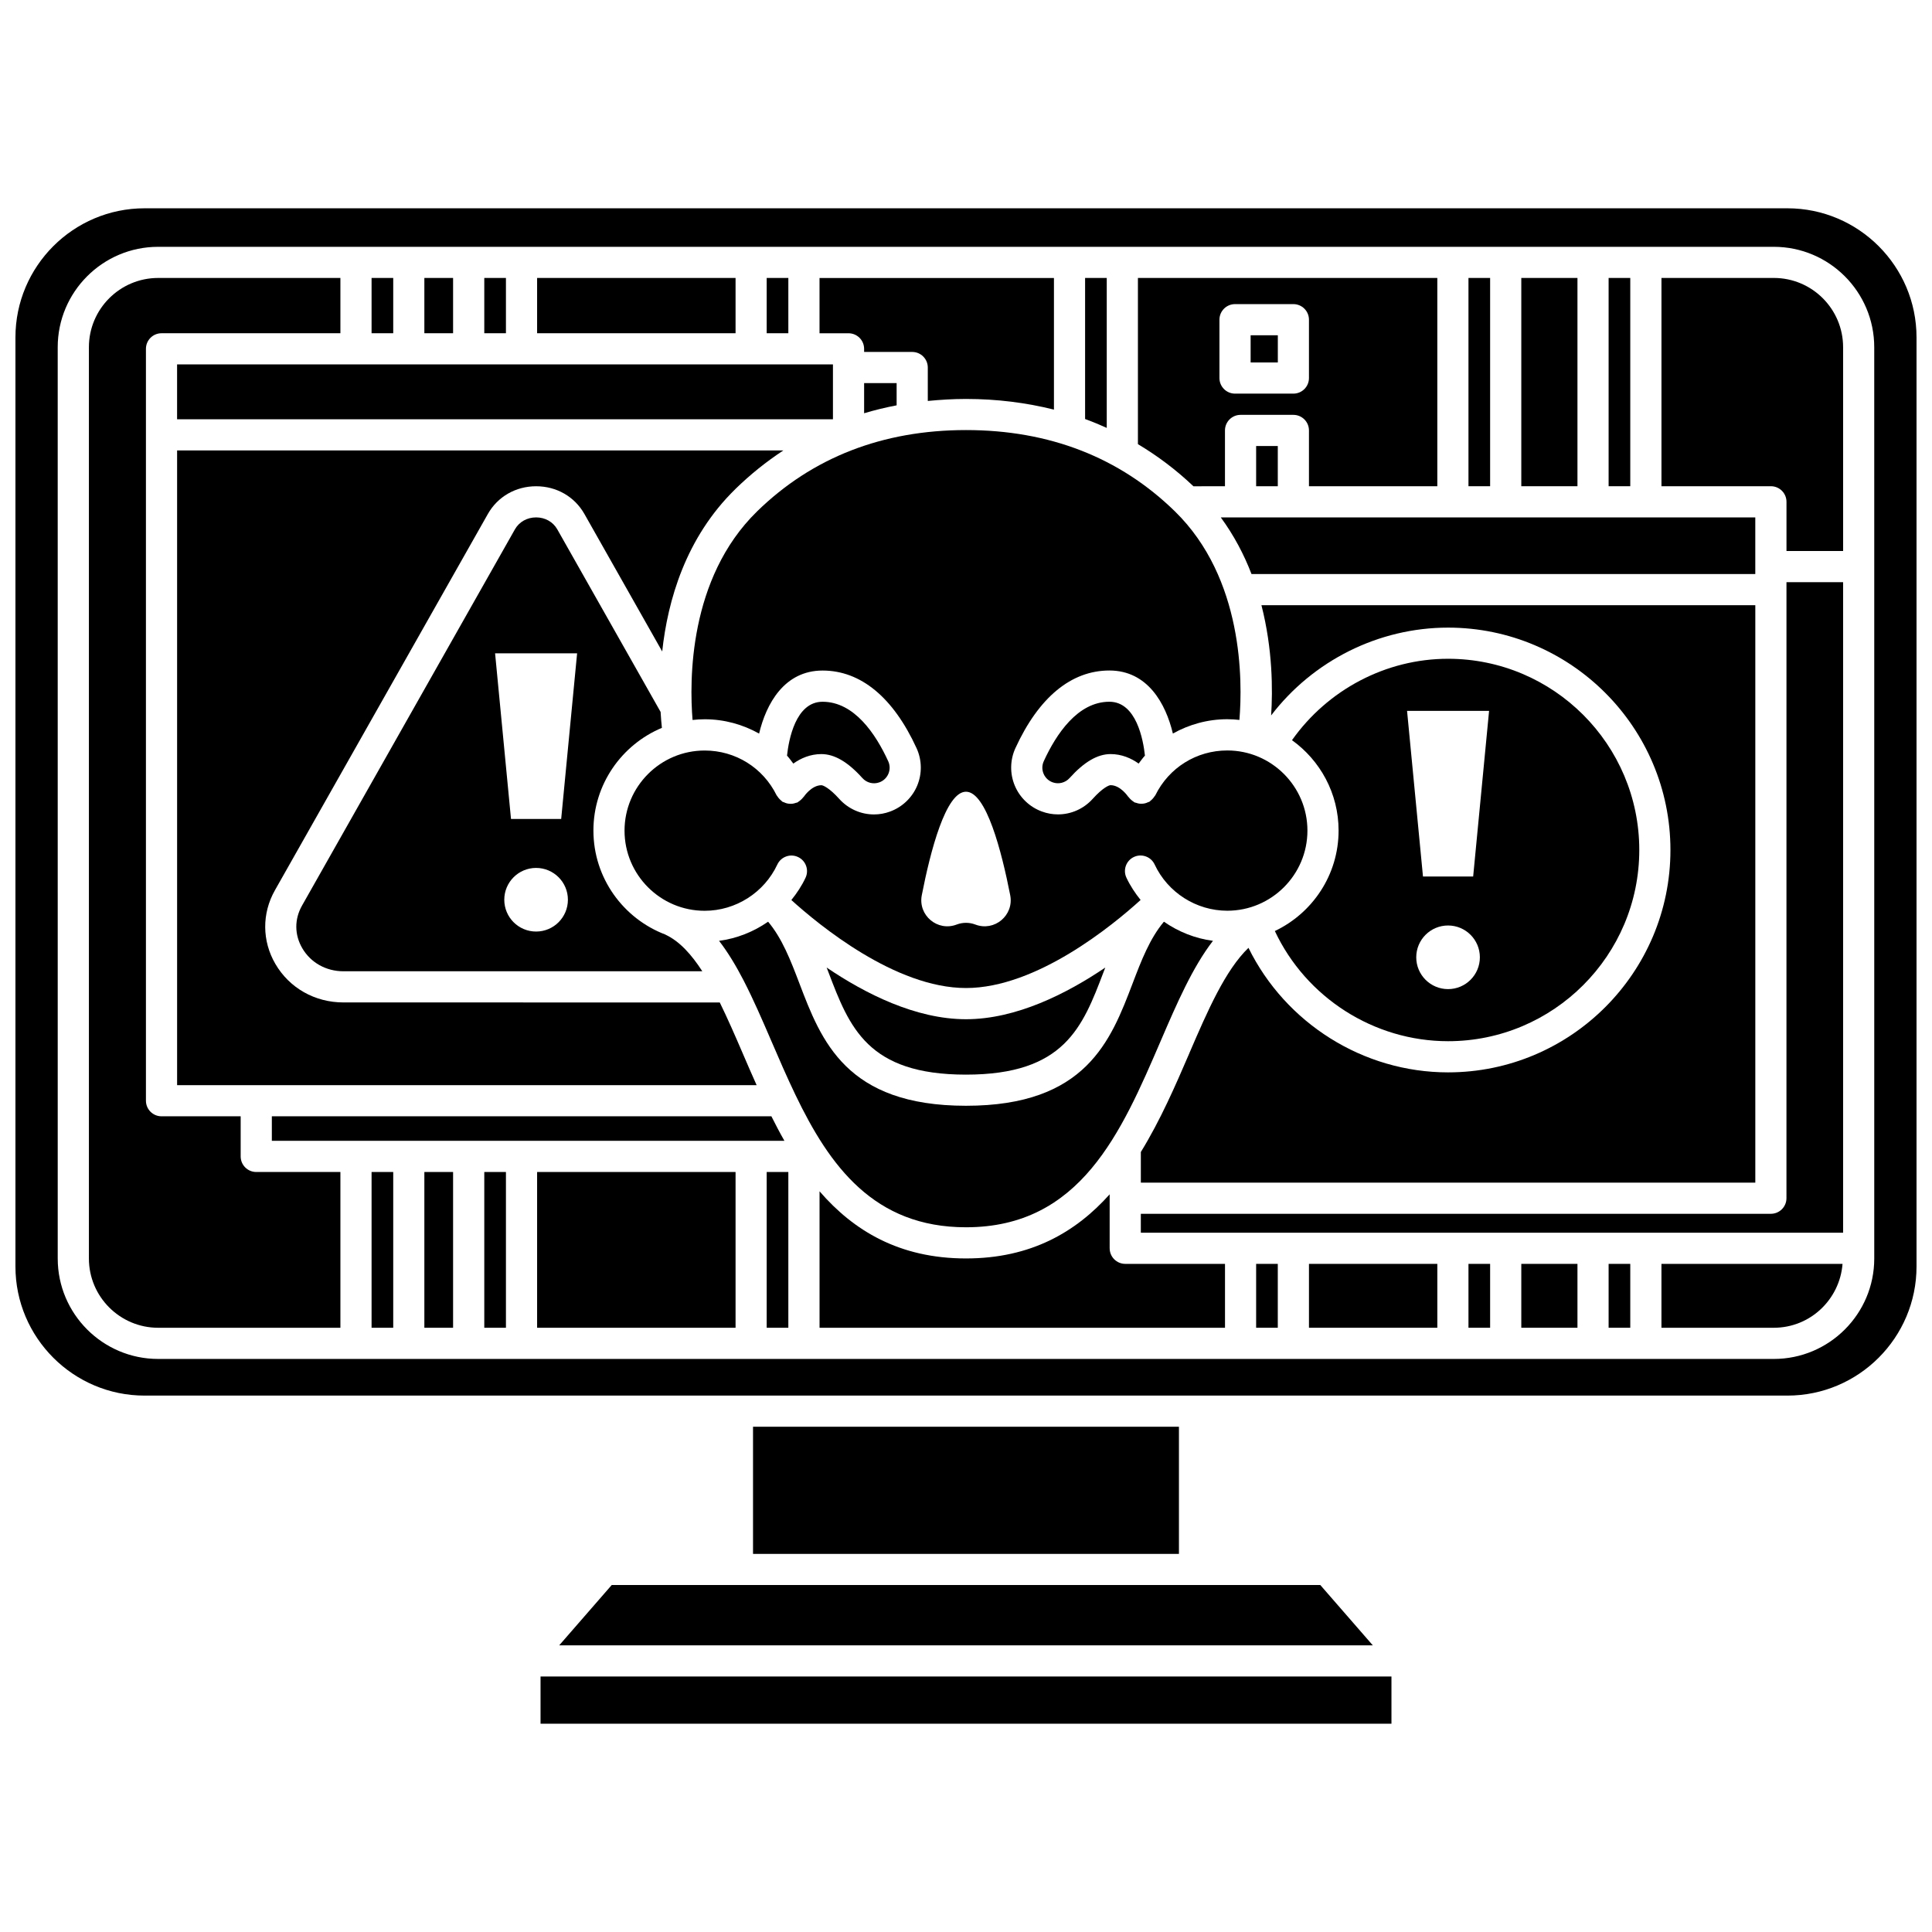 <?xml version="1.0" encoding="UTF-8"?>
<!-- Uploaded to: ICON Repo, www.iconrepo.com, Generator: ICON Repo Mixer Tools -->
<svg width="800px" height="800px" version="1.1" viewBox="144 144 512 512" xmlns="http://www.w3.org/2000/svg">
 <defs>
  <clipPath id="a">
   <path d="m148.09 199h503.81v315h-503.81z"/>
  </clipPath>
 </defs>
 <path d="m459.19 423.12c-3.668 8.52-7.676 17.758-12.855 26.176v8.113h162.84v-153.02h-130.88c2.984 11.652 3.012 22.512 2.566 29.207 11.066-14.492 28.461-23.27 46.887-23.27 32.496 0 58.934 26.438 58.934 58.934 0 32.496-26.438 58.93-58.934 58.93-22.52 0-43.082-13.062-52.891-33.004-6.137 5.914-10.812 16.629-15.676 27.934z"/>
 <path d="m547.16 217.66h14.883v55.195h-14.883z"/>
 <path d="m363.07 400.41c0.16 0.418 0.32 0.84 0.48 1.25 5.547 14.559 10.332 27.129 36.441 27.129 26.105 0 30.895-12.57 36.441-27.129 0.156-0.418 0.32-0.836 0.48-1.25-10.242 6.934-23.625 13.695-36.922 13.695-13.305-0.004-26.68-6.762-36.922-13.695z"/>
 <path d="m533.16 217.66h5.738v55.195h-5.738z"/>
 <path d="m420.61 345.73c-0.484 1.055-0.504 2.227-0.059 3.297 0.449 1.078 1.301 1.891 2.402 2.297 1.582 0.574 3.356 0.137 4.5-1.133 3.848-4.273 7.406-6.352 10.863-6.352 2.93 0 5.449 1.098 7.441 2.516 0.539-0.719 1.066-1.453 1.664-2.113-0.441-4.106-2.254-14.273-9.422-14.273-8.402 0.004-14.094 8.57-17.391 15.762z"/>
 <path d="m338.86 273.62c3.984-3.891 8.238-7.297 12.734-10.246l-160.66 0.004v168.2h153.58c-1.285-2.859-2.512-5.695-3.695-8.453-2.019-4.691-4.012-9.262-6.074-13.465h-48.66l-51.07-0.004c-7.566 0-14.309-3.812-18.035-10.199-3.551-6.086-3.598-13.387-0.125-19.523l56.426-99.711c2.606-4.609 7.391-7.359 12.801-7.359 5.41 0 10.195 2.75 12.801 7.359l20.609 36.426c1.457-13.48 6.191-30.141 19.371-43.023z"/>
 <path d="m373 236.45v0.82h12.746c2.281 0 4.129 1.852 4.129 4.129v8.859c3.305-0.32 6.664-0.531 10.121-0.531 8.219 0 15.969 0.996 23.312 2.824v-34.883h-62.125v14.652h7.684c2.281 0 4.133 1.848 4.133 4.129z"/>
 <path d="m347.18 217.66h5.738v14.652h-5.738z"/>
 <path d="m286.34 217.66h52.59v14.652h-52.59z"/>
 <path d="m361.68 343.84c3.461 0 7.016 2.078 10.863 6.356 1.145 1.27 2.91 1.711 4.5 1.133 1.102-0.406 1.953-1.219 2.402-2.297 0.445-1.07 0.426-2.242-0.059-3.301-3.297-7.191-8.988-15.758-17.395-15.758-7.168 0-8.98 10.164-9.422 14.273 0.598 0.66 1.125 1.395 1.664 2.113 1.996-1.422 4.523-2.519 7.445-2.519z"/>
 <path d="m373 245.52v7.996c2.809-0.836 5.676-1.543 8.617-2.098v-5.898z"/>
 <path d="m319.41 336.89c-0.125-1.176-0.246-2.547-0.344-4.223l-27.379-48.383c-1.125-1.98-3.223-3.168-5.613-3.168-2.394 0-4.492 1.184-5.617 3.168l-56.422 99.715c-2.039 3.606-2.012 7.723 0.074 11.293 2.231 3.82 6.301 6.106 10.898 6.106h95.117c-2.879-4.449-6.019-7.934-9.711-9.676-0.02-0.008-0.031-0.027-0.051-0.039-11.141-4.215-19.098-14.965-19.098-27.566-0.008-12.246 7.492-22.77 18.145-27.227zm-33.34 53.98c-4.652 0-8.43-3.773-8.43-8.43 0-4.652 3.773-8.43 8.43-8.43 4.652 0 8.43 3.773 8.43 8.43 0 4.652-3.769 8.43-8.43 8.43zm6.648-29.836h-13.297l-4.219-43.895h21.738z"/>
 <path d="m475.43 232.85h7.207v7.207h-7.207z"/>
 <path d="m527.75 419.93c27.941 0 50.676-22.73 50.676-50.672 0-27.941-22.73-50.676-50.676-50.676-16.473 0-31.922 8.215-41.359 21.574 7.457 5.356 12.348 14.086 12.348 23.953 0 11.75-6.926 21.887-16.891 26.625 8.266 17.617 26.227 29.195 45.902 29.195zm0-13.805c-4.652 0-8.43-3.773-8.43-8.43 0-4.652 3.773-8.43 8.43-8.43 4.652 0 8.43 3.773 8.43 8.43s-3.773 8.43-8.43 8.43zm10.871-73.73-4.219 43.895h-13.297l-4.219-43.895z"/>
 <path d="m476.89 262.2h5.738v10.66h-5.738z"/>
 <path d="m475.66 296.13h133.51v-15.016h-141.65c3.516 4.812 6.18 9.895 8.141 15.016z"/>
 <path d="m343.56 522.1h112.87v33.699h-112.87z"/>
 <path d="m570.3 217.66h5.738v55.195h-5.738z"/>
 <path d="m437.3 217.66h-5.738v37.387c1.953 0.707 3.856 1.504 5.738 2.352z"/>
 <path d="m344.63 279.53c-18.184 17.758-17.938 44.957-17.094 55.27 1.059-0.117 2.133-0.188 3.219-0.188 5.191 0 10.102 1.379 14.414 3.797 1.875-7.902 6.684-16.707 16.828-16.707 10.117 0 18.73 7.117 24.902 20.574 1.434 3.129 1.496 6.742 0.172 9.918-1.324 3.18-3.949 5.688-7.184 6.871-1.398 0.523-2.848 0.77-4.277 0.77-3.441 0-6.793-1.445-9.203-4.121-2.672-2.969-4.32-3.621-4.727-3.621-2.617 0-4.617 2.981-4.637 3.012-0.059 0.09-0.148 0.141-0.211 0.227-0.168 0.23-0.363 0.426-0.582 0.621-0.203 0.188-0.406 0.352-0.637 0.492-0.094 0.059-0.156 0.148-0.262 0.203-0.141 0.07-0.293 0.062-0.438 0.117-0.27 0.098-0.523 0.172-0.805 0.215-0.266 0.039-0.512 0.047-0.777 0.031-0.266-0.012-0.512-0.043-0.777-0.105-0.273-0.066-0.52-0.164-0.773-0.285-0.141-0.066-0.293-0.074-0.43-0.156-0.098-0.062-0.152-0.16-0.242-0.23-0.215-0.156-0.395-0.344-0.582-0.539-0.199-0.219-0.379-0.43-0.523-0.68-0.055-0.09-0.141-0.148-0.188-0.242-3.606-7.328-10.914-11.879-19.07-11.879-11.707 0-21.238 9.527-21.238 21.238 0 11.711 9.527 21.234 21.238 21.234 8.215 0 15.77-4.812 19.254-12.258 0.965-2.07 3.434-2.961 5.488-1.992 2.066 0.965 2.957 3.422 1.992 5.488-1.008 2.152-2.309 4.102-3.762 5.91 7.289 6.598 27.531 23.32 46.281 23.32s38.992-16.719 46.273-23.336c-1.453-1.809-2.754-3.758-3.762-5.91-0.965-2.066-0.074-4.523 1.992-5.488 2.066-0.957 4.523-0.074 5.488 1.992 3.481 7.445 11.039 12.258 19.254 12.258 11.707 0 21.238-9.527 21.238-21.234 0-11.707-9.527-21.238-21.238-21.238-8.16 0-15.465 4.555-19.07 11.879-0.047 0.094-0.133 0.152-0.188 0.242-0.148 0.25-0.328 0.465-0.527 0.684-0.184 0.199-0.359 0.379-0.574 0.535-0.094 0.07-0.148 0.168-0.246 0.23-0.137 0.082-0.293 0.094-0.434 0.16-0.25 0.121-0.496 0.215-0.766 0.281-0.266 0.066-0.516 0.094-0.785 0.105-0.262 0.012-0.508 0.004-0.77-0.031-0.281-0.043-0.539-0.117-0.809-0.215-0.145-0.055-0.293-0.047-0.434-0.117-0.102-0.051-0.164-0.141-0.262-0.199-0.234-0.141-0.434-0.309-0.641-0.496-0.215-0.195-0.41-0.387-0.578-0.617-0.062-0.086-0.156-0.137-0.215-0.227 0 0-2.008-3.012-4.637-3.012-0.41 0-2.051 0.652-4.727 3.617-2.41 2.68-5.762 4.125-9.203 4.125-1.43 0-2.875-0.246-4.273-0.766-3.242-1.184-5.859-3.691-7.184-6.871-1.324-3.176-1.262-6.793 0.172-9.918 6.172-13.461 14.785-20.578 24.902-20.578 10.145 0 14.953 8.805 16.828 16.707 4.312-2.414 9.227-3.797 14.414-3.797 1.09 0 2.16 0.07 3.219 0.188 0.848-10.312 1.094-37.512-17.094-55.27-14.645-14.297-33.273-21.547-55.371-21.547-22.105 0.012-40.723 7.262-55.367 21.559zm67.086 101.71c1.039 5.328-4.18 9.711-9.25 7.773-1.59-0.605-3.344-0.605-4.934 0-5.07 1.941-10.289-2.441-9.25-7.773 2.269-11.617 6.348-27.426 11.715-27.426 5.367 0.004 9.449 15.812 11.719 27.426z"/>
 <path d="m468.63 272.86v-14.789c0-2.281 1.852-4.129 4.129-4.129h14c2.281 0 4.129 1.852 4.129 4.129v14.789h34.016v-55.195h-79.344v44.039c5.223 3.125 10.145 6.816 14.711 11.164l8.359-0.004zm-1.465-44.137c0-2.281 1.852-4.129 4.129-4.129h15.465c2.281 0 4.129 1.852 4.129 4.129v15.465c0 2.281-1.852 4.129-4.129 4.129h-15.465c-2.281 0-4.129-1.852-4.129-4.129z"/>
 <path d="m306.11 564.05-13.914 15.98h215.61l-13.91-15.98z"/>
 <path d="m190.93 240.57h173.81v14.543h-173.81z"/>
 <path d="m533.16 478.94h5.738v16.93h-5.738z"/>
 <path d="m570.3 478.94h5.738v16.93h-5.738z"/>
 <path d="m547.16 478.94h14.883v16.93h-14.883z"/>
 <path d="m490.89 478.94h34.016v16.93h-34.016z"/>
 <path d="m476.89 478.94h5.738v16.93h-5.738z"/>
 <path d="m438.07 474.81v-14.301c-8.914 9.965-20.832 16.992-38.07 16.992-17.707 0-29.82-7.394-38.812-17.793v36.164l107.45-0.004v-16.93h-26.43c-2.285 0-4.133-1.852-4.133-4.129z"/>
 <path d="m287.25 588.29h225.5v12.512h-225.5z"/>
 <path d="m584.3 495.87h29.785c9.629 0 17.469-7.488 18.207-16.93h-47.992z"/>
 <path d="m272.34 217.66h5.738v14.652h-5.738z"/>
 <path d="m617.43 461.54c0 2.281-1.852 4.129-4.129 4.129h-166.97v5.008h186.11v-172.39h-15.008z"/>
 <path d="m614.09 217.66h-29.785v55.195h29.004c2.281 0 4.129 1.852 4.129 4.129v13.043h15.008l-0.004-54.02c0-10.117-8.234-18.348-18.352-18.348z"/>
 <g clip-path="url(#a)">
  <path d="m617.68 199.2h-435.37c-18.867 0-34.219 15.352-34.219 34.219v246.21c0 18.867 15.352 34.219 34.219 34.219h435.37c18.867 0 34.219-15.352 34.219-34.219v-246.21c0-18.867-15.348-34.219-34.219-34.219zm23.016 94.965v183.36c0 14.672-11.938 26.609-26.609 26.609h-428.18c-14.672 0-26.609-11.938-26.609-26.609l-0.004-241.51c0-14.672 11.938-26.605 26.609-26.605h428.18c14.672 0 26.609 11.938 26.609 26.605z"/>
 </g>
 <path d="m207.78 450.46v-10.629h-20.977c-2.281 0-4.129-1.852-4.129-4.129v-199.26c0-2.281 1.852-4.129 4.129-4.129h47.406v-14.652h-48.297c-10.117 0-18.352 8.23-18.352 18.348v241.51c0 10.117 8.234 18.352 18.352 18.352h48.297v-41.281h-22.301c-2.281 0-4.129-1.852-4.129-4.129z"/>
 <path d="m242.47 454.59h5.738v41.281h-5.738z"/>
 <path d="m256.46 217.66h7.613v14.652h-7.613z"/>
 <path d="m242.47 217.66h5.738v14.652h-5.738z"/>
 <path d="m256.46 454.59h7.613v41.281h-7.613z"/>
 <path d="m347.18 454.59h5.738v41.281h-5.738z"/>
 <path d="m272.34 454.59h5.738v41.281h-5.738z"/>
 <path d="m400 469.24c30.344 0 41.152-25.109 51.602-49.387 4.277-9.941 8.418-19.492 13.844-26.523-4.723-0.621-9.156-2.402-12.996-5.07-3.734 4.449-5.969 10.242-8.289 16.336-5.793 15.207-12.363 32.445-44.16 32.445s-38.367-17.238-44.156-32.445c-2.32-6.094-4.555-11.891-8.289-16.336-3.84 2.668-8.277 4.453-12.996 5.07 2.375 3.078 4.504 6.629 6.504 10.496 0.02 0.051 0.051 0.09 0.07 0.141 2.539 4.938 4.887 10.348 7.269 15.887 2.055 4.781 4.137 9.59 6.367 14.234 0 0.004 0.004 0.004 0.004 0.008 9.098 18.949 20.859 35.145 45.227 35.145z"/>
 <path d="m348.43 439.83h-132.39v6.5h135.84c-1.219-2.133-2.356-4.309-3.453-6.5z"/>
 <path d="m286.34 454.59h52.59v41.281h-52.59z"/>
</svg>